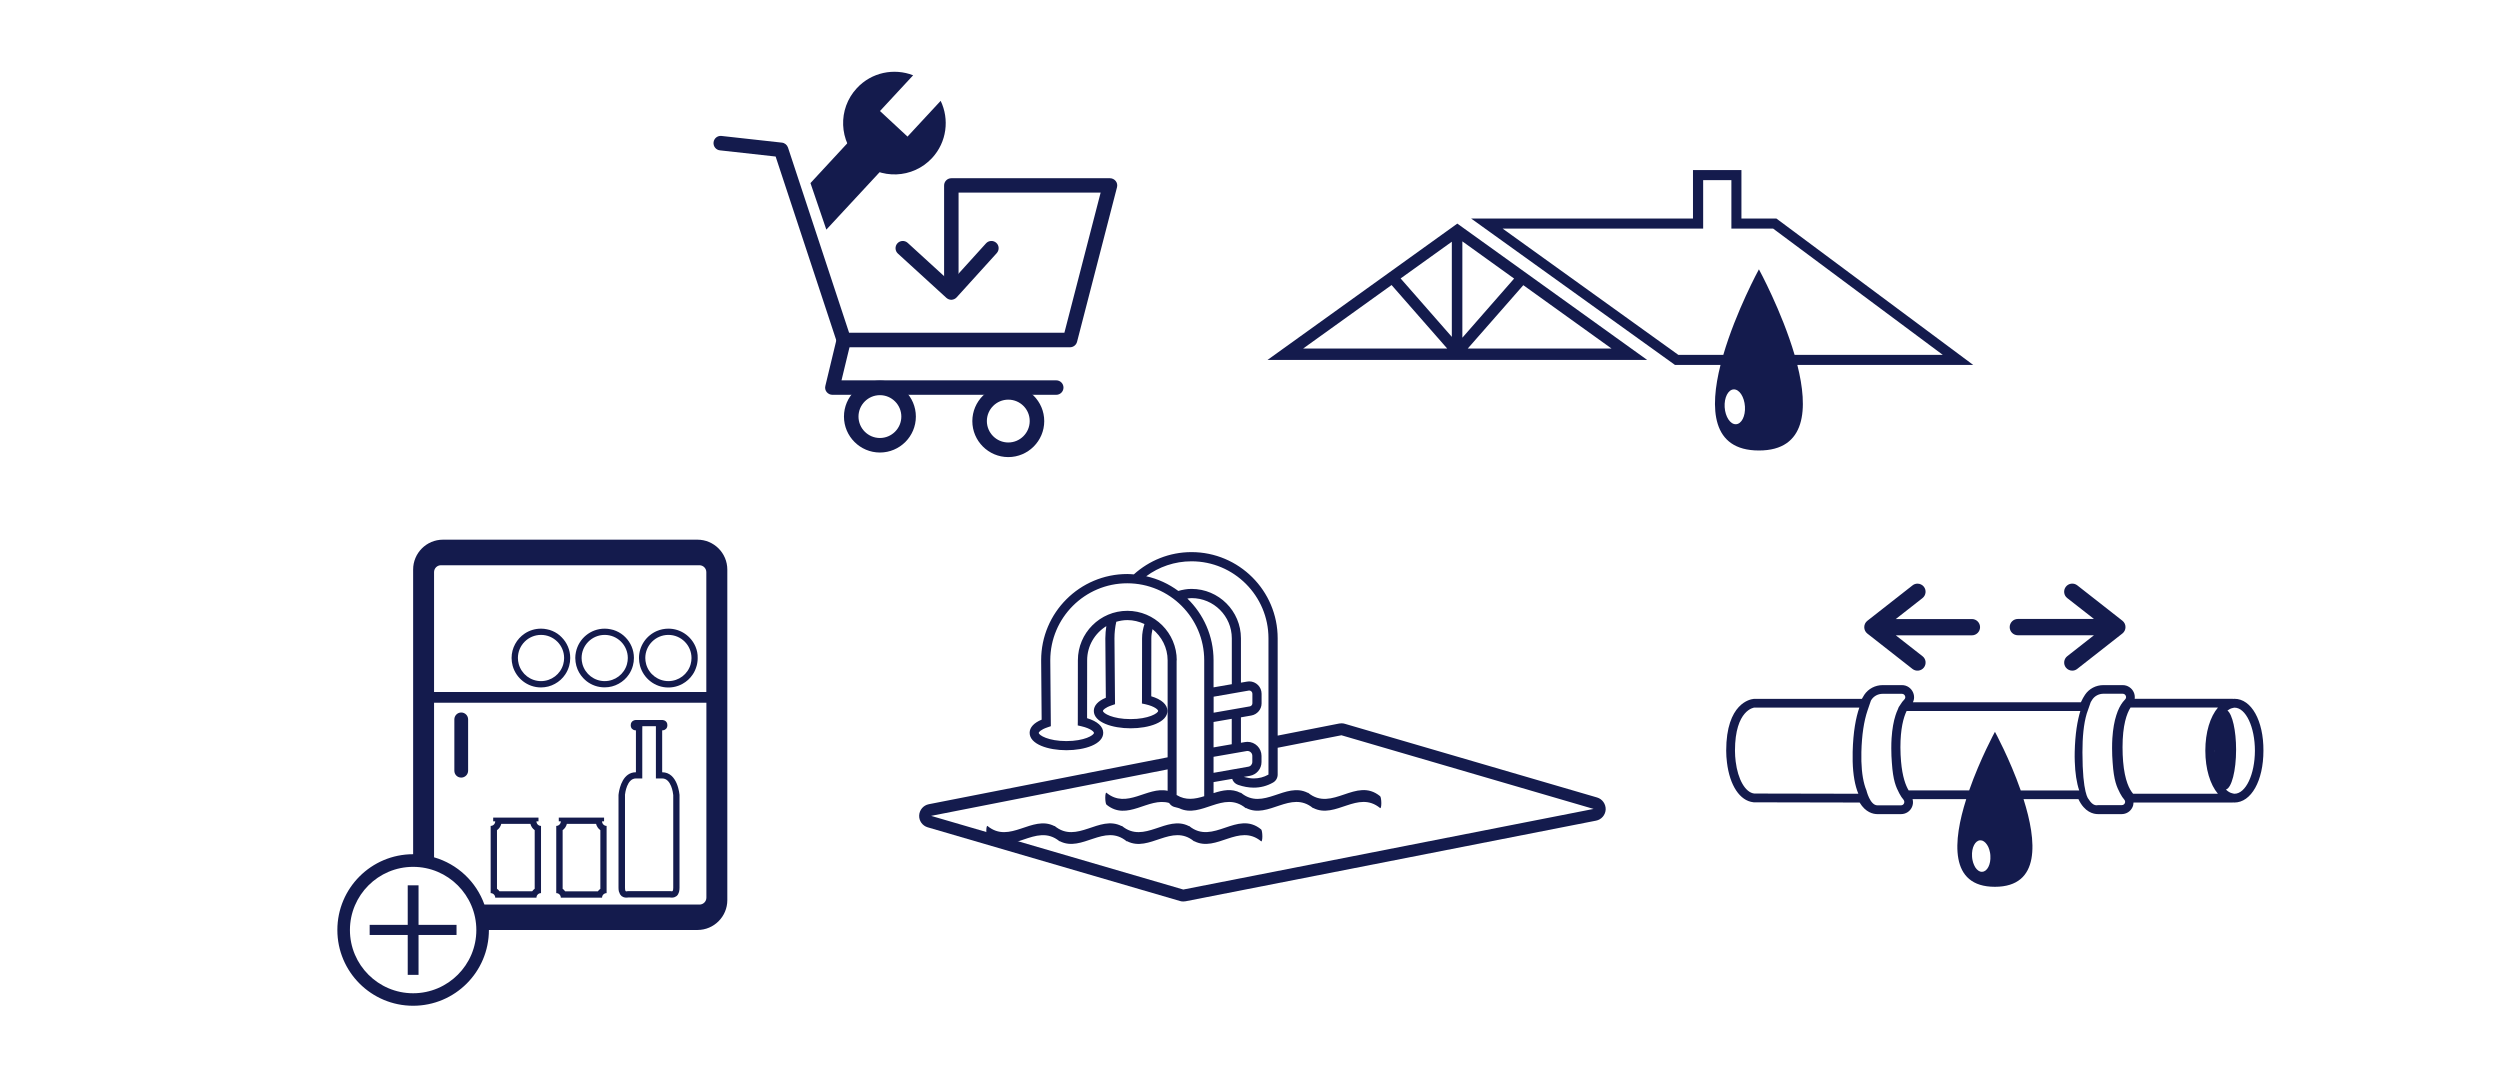 <?xml version="1.0" encoding="utf-8"?>
<!-- Generator: Adobe Illustrator 23.0.1, SVG Export Plug-In . SVG Version: 6.00 Build 0)  -->
<svg version="1.1" id="Layer_1" xmlns="http://www.w3.org/2000/svg" xmlns:xlink="http://www.w3.org/1999/xlink" x="0px" y="0px"
	 viewBox="0 0 356 152" style="enable-background:new 0 0 356 152;" xml:space="preserve">
<style type="text/css">
	.st0{fill:#141B4D;}
</style>
<g>
	<path class="st0" d="M318.19,99.51c-0.06,0-0.1,0.01-0.15,0.01c-0.05-0.01-0.1-0.01-0.15-0.01h-13.91c0.09-0.64-0.2-1.29-0.74-1.65
		c-0.29-0.2-0.62-0.3-0.97-0.3h-2.75c-1.05,0-2.03,0.51-2.61,1.37c-0.19,0.28-0.39,0.64-0.59,1.07h-0.08h-23.84
		c0.07-0.15,0.12-0.3,0.15-0.47c0.09-0.64-0.2-1.3-0.74-1.67c-0.29-0.2-0.62-0.3-0.97-0.3h-2.75c-1.05,0-2.03,0.51-2.61,1.37
		c-0.11,0.17-0.23,0.37-0.35,0.59h-0.37h-14.96h-0.06l-0.06,0.01c-0.4,0.04-3.87,0.58-3.87,7.37c0,0.56,0.04,1.13,0.11,1.69
		c0.4,3.27,1.84,5.44,3.75,5.65l0.07,0.01l0.07,0l14.83,0.03l0.17,0c0.85,1.42,1.93,1.65,2.54,1.65c0.05,0,0.1,0,0.14,0h3.21
		c0.68,0,1.28-0.38,1.56-1c0.17-0.37,0.19-0.76,0.09-1.13h7.64c-1.89,5.95-2.46,12.48,4.08,12.48c6.55,0,5.97-6.52,4.08-12.48h7.82
		c0.87,1.85,2.12,2.13,2.79,2.13c0.05,0,0.1,0,0.14,0h3.21c0.68,0,1.28-0.38,1.56-1c0.1-0.21,0.13-0.43,0.14-0.65h14.06
		c0.05,0,0.1-0.01,0.15-0.01c0.05,0,0.09,0.01,0.15,0.01c2.4,0,4.14-3.1,4.14-7.38C322.34,102.62,320.59,99.51,318.19,99.51z
		 M315.3,106.83c0,0.1,0,0.2,0,0.3c0-0.08-0.01-0.16-0.01-0.24C315.29,106.87,315.3,106.85,315.3,106.83z M297.41,113.79
		c0,0-0.87-0.72-0.87-6.66c0-2.17,0.17-4.03,0.61-5.51l0.57-1.64l0,0c0.08-0.14,0.15-0.26,0.23-0.37c0.35-0.52,0.95-0.82,1.57-0.82
		h2.75c0.1,0,0.19,0.03,0.27,0.08c0.15,0.1,0.23,0.29,0.21,0.46c-0.01,0.09-0.05,0.17-0.12,0.25c-0.11,0.11-0.22,0.24-0.34,0.39
		c-0.34,0.44-0.67,1.05-0.93,1.89c-0.27,0.84-0.47,1.9-0.56,3.26c-0.03,0.45-0.04,0.93-0.04,1.45c0,0.74,0.03,1.41,0.08,2.02
		c0.17,2.59,0.59,3.46,1.05,4.36c0.2,0.39,0.41,0.69,0.61,0.92c0.27,0.31,0.05,0.78-0.36,0.78h-3.28c0,0-0.03,0-0.08,0
		C298.56,114.68,298.03,114.81,297.41,113.79z M270.7,114.68h-3.28c0,0-0.03,0-0.08,0c-1.06,0-1.56-2.13-1.56-2.13
		c-0.43-1.03-0.67-2.43-0.72-4.15c-0.01-0.47-0.01-0.9,0-1.31c0.06-2.41,0.36-4.4,0.88-5.93l0.48-1.4c0.03-0.05,0.06-0.09,0.09-0.14
		c0.35-0.52,0.95-0.82,1.57-0.82h2.75c0.1,0,0.19,0.03,0.27,0.08c0.15,0.1,0.23,0.29,0.21,0.46c-0.01,0.09-0.05,0.17-0.12,0.25
		c-0.11,0.11-0.22,0.24-0.34,0.39c0,0,0,0,0,0.01l0,0l-0.47,0.7c-0.05,0.1-0.08,0.22-0.13,0.33c-0.12,0.26-0.23,0.53-0.33,0.85
		c-0.27,0.84-0.47,1.9-0.56,3.26c-0.03,0.45-0.04,0.93-0.04,1.45c0,0.74,0.03,1.41,0.08,2.02c0.17,2.59,0.59,3.46,1.05,4.36
		c0.2,0.39,0.41,0.69,0.61,0.92C271.32,114.21,271.11,114.68,270.7,114.68z M249.81,113c-1.28-0.14-2.34-2.03-2.65-4.56
		c-0.06-0.49-0.1-1.01-0.1-1.54c0-5.86,2.75-6.14,2.75-6.14h14.96c-0.49,1.41-0.88,3.43-0.95,6.3c-0.01,0.48-0.01,0.93,0,1.38
		c0.05,1.88,0.32,3.42,0.81,4.59L249.81,113z M282.09,124.13c-0.04-0.01-0.08-0.01-0.12-0.02c-0.05-0.02-0.09-0.04-0.14-0.07
		c-0.04-0.02-0.08-0.03-0.11-0.06c-0.04-0.03-0.09-0.07-0.13-0.11c-0.03-0.03-0.07-0.06-0.1-0.09c-0.04-0.04-0.08-0.1-0.12-0.15
		c-0.03-0.04-0.06-0.07-0.09-0.12c-0.04-0.06-0.07-0.13-0.1-0.19c-0.02-0.05-0.05-0.09-0.07-0.14c-0.03-0.07-0.06-0.15-0.09-0.23
		c-0.02-0.05-0.04-0.09-0.05-0.14c-0.03-0.09-0.05-0.18-0.07-0.28c-0.01-0.05-0.03-0.09-0.03-0.14c-0.03-0.14-0.04-0.29-0.05-0.45
		c-0.08-1.24,0.45-2.26,1.17-2.28c0.05,0,0.1,0.01,0.16,0.02c0.04,0.01,0.08,0.01,0.12,0.02c0.05,0.02,0.09,0.04,0.14,0.07
		c0.04,0.02,0.08,0.03,0.11,0.06c0.05,0.03,0.09,0.07,0.13,0.11c0.03,0.03,0.07,0.06,0.1,0.09c0.04,0.04,0.08,0.1,0.12,0.15
		c0.03,0.04,0.06,0.07,0.09,0.12c0.04,0.06,0.07,0.13,0.11,0.19c0.02,0.04,0.05,0.08,0.07,0.13c0.03,0.07,0.06,0.16,0.09,0.24
		c0.02,0.05,0.04,0.09,0.05,0.14c0.03,0.09,0.05,0.19,0.07,0.29c0.01,0.04,0.02,0.08,0.03,0.12c0.03,0.14,0.04,0.29,0.05,0.45
		c0.08,1.24-0.45,2.26-1.17,2.28C282.2,124.16,282.15,124.14,282.09,124.13z M287.75,112.55c-1.57-4.49-3.67-8.34-3.67-8.34
		s-2.1,3.85-3.67,8.34h-8.62c-0.41-0.68-0.89-1.92-1.08-4.11c-0.05-0.6-0.09-1.26-0.09-2.02c0-2.65,0.43-4.23,0.88-5.17h24.74
		c-0.42,1.38-0.74,3.25-0.8,5.82c-0.01,0.48-0.01,0.93,0.01,1.38c0.05,1.63,0.26,3.01,0.63,4.11H287.75z M303.75,113.03
		c-0.01-0.02-0.02-0.04-0.04-0.06c-0.45-0.53-1.15-1.77-1.38-4.54c-0.05-0.6-0.08-1.27-0.08-2.02c0-3.17,0.6-4.81,1.14-5.66h12.45
		c-1.11,1.3-1.8,3.52-1.8,6.14c0,2.61,0.69,4.84,1.79,6.14H303.75z M318.19,113.03c-0.1,0-0.2-0.04-0.3-0.06
		c-0.33-0.07-0.64-0.26-0.92-0.54c0.81-0.21,1.45-2.67,1.45-5.68c0-2.74-0.53-5.02-1.23-5.57c0.22-0.17,0.46-0.3,0.71-0.35
		c0.1-0.02,0.2-0.06,0.3-0.06c1.6,0,2.9,2.75,2.9,6.14C321.09,110.28,319.79,113.03,318.19,113.03z"/>
	<path class="st0" d="M265.91,90.22l6.43,5.04c0.5,0.39,1.23,0.3,1.62-0.2c0.39-0.5,0.31-1.23-0.2-1.62l-3.8-2.97h10.84
		c0.64,0,1.16-0.52,1.16-1.16c0-0.64-0.52-1.16-1.16-1.16h-10.84l3.8-2.98c0.5-0.39,0.59-1.12,0.2-1.62
		c-0.23-0.29-0.57-0.44-0.91-0.44c-0.25,0-0.5,0.08-0.71,0.25l-6.43,5.04c-0.28,0.22-0.44,0.55-0.44,0.91
		C265.47,89.67,265.63,90,265.91,90.22z"/>
	<path class="st0" d="M287.34,90.46h10.84l-3.8,2.98c-0.5,0.39-0.59,1.12-0.2,1.62c0.23,0.29,0.57,0.44,0.91,0.44
		c0.25,0,0.5-0.08,0.71-0.25l6.43-5.04c0.28-0.22,0.44-0.55,0.44-0.91c0-0.36-0.16-0.69-0.44-0.91l-6.43-5.04
		c-0.5-0.39-1.23-0.3-1.62,0.2c-0.39,0.5-0.31,1.23,0.2,1.62l3.8,2.97h-10.84c-0.64,0-1.16,0.52-1.16,1.16
		C286.18,89.95,286.7,90.46,287.34,90.46z"/>
</g>
<g>
	<path class="st0" d="M180.5,51.25h54.05l-27.03-19.41L180.5,51.25z M185.57,49.63l12.59-9.04l7.92,9.04H185.57z M206.74,47.97
		l-7.29-8.32l7.29-5.23V47.97z M229.48,49.63h-20.47l7.91-9.02L229.48,49.63z M208.24,34.37l7.37,5.3l-7.37,8.42V34.37z"/>
	<path class="st0" d="M280.99,51.97l-28.03-20.85h-4.98v-6.9h-6.9v6.9h-31.59l29.03,20.85h6.48c-1.56,6.2-1.31,12.18,5.47,12.18
		s7.03-5.98,5.47-12.18H280.99z M247.19,60.41c-0.8,0.03-1.51-1.06-1.6-2.43c-0.08-1.37,0.5-2.5,1.29-2.53
		c0.8-0.03,1.51,1.06,1.6,2.43C248.57,59.26,247.99,60.39,247.19,60.41z M250.47,38.35c0,0-3.26,5.98-5.07,12.18h-6.41l-25.02-17.98
		h28.56v-6.9h4.02v6.9h5.94l24.16,17.98h-21.1C253.73,44.33,250.47,38.35,250.47,38.35z"/>
</g>
<path class="st0" d="M227.42,113.56l-35.91-10.49c-0.15-0.05-0.32-0.07-0.48-0.07c-0.11,0-0.22,0.01-0.33,0.03l-8.76,1.72V90.89
	c0-6.77-5.51-12.27-12.27-12.27c-3.16,0-6.03,1.21-8.21,3.17c-0.31-0.02-0.62-0.05-0.93-0.05c-6.77,0-12.27,5.5-12.27,12.27
	l0.07,8.47c-1.1,0.45-1.71,1.11-1.71,1.87c0,1.63,2.63,2.48,5.24,2.48s5.24-0.85,5.24-2.48c0-0.9-0.83-1.64-2.3-2.08l0.01-8.25
	c0-2.06,1.1-3.85,2.73-4.86c-0.08,0.57-0.14,1.14-0.14,1.73l0.07,8.47c-1.1,0.45-1.71,1.11-1.71,1.87c0,1.63,2.63,2.48,5.24,2.48
	s5.24-0.85,5.24-2.48c0-0.9-0.83-1.64-2.3-2.08l0.01-8.25c0-0.45,0.07-0.89,0.17-1.31c1.3,1.05,2.15,2.64,2.15,4.44v13.81
	l-34.01,6.68c-0.77,0.15-1.33,0.81-1.37,1.59c-0.04,0.78,0.47,1.48,1.22,1.7l35.91,10.49c0.15,0.05,0.32,0.07,0.48,0.07
	c0.11,0,0.22-0.01,0.33-0.03l58.45-11.48c0.77-0.15,1.33-0.81,1.37-1.59C228.67,114.48,228.17,113.78,227.42,113.56z M169.67,79.93
	c6.05,0,10.96,4.92,10.96,10.96v19.41c-0.66,0.37-1.35,0.55-2.1,0.55c-0.45,0-0.93-0.09-1.42-0.22l0.87-0.15
	c0.96-0.17,1.66-1,1.66-1.97v-0.87c0-1.1-0.9-2-2-2c-0.11,0-0.23,0.01-0.34,0.03l-0.59,0.1v-3.62l1.48-0.26
	c0.84-0.15,1.46-0.88,1.46-1.73v-1.37c0-0.97-0.79-1.76-1.76-1.76c0,0,0,0,0,0c-0.07,0-0.23,0.01-0.3,0.03l-0.88,0.15v-6.31
	c0-3.88-3.16-7.04-7.04-7.04c-0.66,0-1.28,0.12-1.88,0.29c-1.34-0.99-2.89-1.72-4.57-2.09C165.03,80.72,167.26,79.93,169.67,79.93z
	 M172.81,110.05v-2.28l4.71-0.82c0.04-0.01,0.08-0.01,0.12-0.01c0.37,0,0.69,0.3,0.69,0.69v0.87c0,0.34-0.24,0.63-0.58,0.68
	L172.81,110.05z M175.4,97.43l-2.59,0.45v-3.86c0-3.45-1.43-6.56-3.73-8.79c0.2-0.02,0.39-0.06,0.6-0.06c3.16,0,5.73,2.57,5.73,5.73
	V97.43z M177.81,98.34c0.03,0,0.05-0.01,0.08-0.01c0.24,0,0.45,0.2,0.45,0.45v1.37c0,0.22-0.16,0.41-0.37,0.44l-5.15,0.9v-2.28
	L177.81,98.34z M175.4,102.36v3.62l-2.59,0.45v-3.62L175.4,102.36z M163.13,100.29c1.37,0.32,1.79,0.8,1.79,0.94
	c0,0.34-1.38,1.17-3.93,1.17c-2.55,0-3.93-0.83-3.93-1.17c0-0.12,0.31-0.47,1.22-0.78l0.5-0.17l-0.08-9.39
	c0-0.81,0.09-1.6,0.26-2.35c0.5-0.14,1.02-0.24,1.57-0.24c0.87,0,1.69,0.21,2.44,0.56c-0.2,0.65-0.34,1.32-0.34,2.04l-0.01,8.75
	l-0.01,0.53L163.13,100.29z M167.57,94.02c0-3.88-3.16-7.04-7.04-7.04c-3.88,0-7.04,3.16-7.04,7.04l-0.01,8.75l-0.01,0.53l0.52,0.12
	c1.37,0.32,1.79,0.8,1.79,0.94c0,0.34-1.38,1.17-3.93,1.17c-2.55,0-3.93-0.83-3.93-1.17c0-0.12,0.31-0.47,1.22-0.78l0.5-0.17
	l-0.08-9.39c0-6.05,4.92-10.96,10.96-10.96s10.96,4.92,10.96,10.96v19.36c-1.31,0.41-2.62,0.64-3.93-0.17V94.02z M168.5,126.67
	l-35.91-10.49l33.68-6.62v3.05c-2.9-0.65-5.81,2.66-8.71,0.28c-0.09-0.08-0.17,0.23-0.17,0.7c0,0.47,0.08,0.92,0.17,0.99
	c2.97,2.44,5.95-1.11,8.92-0.24c0.16,0.25,0.39,0.45,0.68,0.55c0.22,0.07,0.43,0.11,0.65,0.17c0,0,0.01,0.01,0.01,0.01
	c0.01,0,0.01,0,0.01,0c0.03,0.01,0.05,0.01,0.08,0.02c3.16,1.54,6.31-2.61,9.47-0.02c0.02,0.02,0.04,0.01,0.06-0.01
	c3.18,1.63,6.36-2.6,9.53,0.01c0.01,0.01,0.02,0,0.04-0.01c3.17,1.62,6.35-2.6,9.52,0.01c0.09,0.08,0.17-0.23,0.17-0.7
	c0-0.47-0.08-0.92-0.17-0.99c-3.42-2.81-6.84,2.32-10.26-0.49c-0.01-0.01-0.02,0-0.04,0.01c-3.17-1.62-6.35,2.6-9.52-0.01
	c-0.02-0.02-0.04-0.01-0.06,0.01c-1.28-0.66-2.56-0.37-3.84,0.04v-1.57l2.65-0.46c0.12,0.39,0.43,0.71,0.83,0.85
	c0.79,0.27,1.53,0.4,2.25,0.4c0.96,0,1.88-0.24,2.73-0.72c0.42-0.23,0.67-0.67,0.67-1.14v-3.82l9.08-1.78l35.91,10.49L168.5,126.67z
	"/>
<path class="st0" d="M169.33,117.62c-0.01-0.01-0.02,0-0.04,0.01c-3.17-1.62-6.35,2.6-9.52-0.01c-0.02-0.02-0.04-0.01-0.06,0.01
	c-3.18-1.63-6.36,2.6-9.53-0.01c-0.01-0.01-0.02,0-0.04,0.01c-3.17-1.62-6.35,2.6-9.52-0.01c-0.09-0.08-0.17,0.23-0.17,0.7
	c0,0.47,0.08,0.92,0.17,0.99c3.42,2.81,6.84-2.32,10.26,0.49c0.01,0.01,0.02,0,0.04-0.01c3.17,1.62,6.35-2.6,9.52,0.01
	c0.02,0.02,0.04,0.01,0.06-0.01c3.18,1.63,6.36-2.6,9.53,0.01c0.01,0.01,0.02,0,0.04-0.01c3.17,1.62,6.35-2.6,9.52,0.01
	c0.09,0.08,0.17-0.23,0.17-0.7c0-0.47-0.08-0.92-0.17-0.99C176.17,115.3,172.75,120.43,169.33,117.62z"/>
<g>
	<path class="st0" d="M99.32,76.85H63.08c-2.35,0-4.25,1.91-4.25,4.25v40.54c-5.96,0-10.79,4.83-10.79,10.79
		c0,5.96,4.83,10.79,10.79,10.79c5.96,0,10.79-4.83,10.79-10.79h29.7c2.35,0,4.25-1.91,4.25-4.25V81.11
		C103.57,78.76,101.66,76.85,99.32,76.85z M61.81,81.47c0-0.54,0.44-0.98,0.98-0.98h36.81c0.54,0,0.98,0.44,0.98,0.98v17.07H61.81
		V81.47z M58.83,141.44c-4.96,0-9-4.04-9-9c0-4.96,4.04-9,9-9c4.96,0,9,4.04,9,9C67.83,137.41,63.79,141.44,58.83,141.44z
		 M100.59,127.83c0,0.54-0.44,0.98-0.98,0.98H68.98c-1.16-3.25-3.83-5.77-7.17-6.73v-22.01h38.78V127.83z"/>
	<path class="st0" d="M65.68,110.73c0.54,0,0.98-0.44,0.98-0.98v-7.31c0-0.54-0.44-0.98-0.98-0.98c-0.54,0-0.98,0.44-0.98,0.98v7.31
		C64.7,110.3,65.13,110.73,65.68,110.73z"/>
	<path class="st0" d="M78.67,89.85c-0.25-0.11-0.51-0.19-0.79-0.24c-0.27-0.06-0.55-0.09-0.84-0.09h0c-0.87,0-1.67,0.26-2.34,0.71
		c-1.11,0.75-1.85,2.03-1.85,3.47c0,0.39,0.06,0.76,0.15,1.11c0.49,1.77,2.11,3.08,4.03,3.08h0c0.72,0,1.4-0.18,1.99-0.51
		c0.59-0.32,1.1-0.78,1.47-1.34c0.25-0.37,0.44-0.79,0.56-1.23c0.1-0.35,0.15-0.73,0.15-1.11c0-1.16-0.47-2.2-1.23-2.96
		C79.62,90.37,79.17,90.06,78.67,89.85z M80.21,94.58c-0.39,1.42-1.69,2.41-3.17,2.41s-2.77-0.99-3.17-2.42
		c-0.08-0.29-0.12-0.59-0.12-0.87c0-1.81,1.47-3.29,3.29-3.29c1.81,0,3.29,1.47,3.29,3.29C80.33,93.99,80.29,94.28,80.21,94.58z"/>
	<path class="st0" d="M87.74,89.85c-0.25-0.11-0.51-0.19-0.79-0.24c-0.27-0.06-0.55-0.09-0.84-0.09h0c-2.02,0-3.71,1.43-4.1,3.34
		c-0.06,0.27-0.09,0.55-0.09,0.84c0,0.39,0.06,0.76,0.15,1.11c0.18,0.66,0.52,1.26,0.98,1.75c0.15,0.16,0.32,0.31,0.49,0.45
		c0.71,0.55,1.59,0.87,2.56,0.87h0c0.72,0,1.4-0.18,1.99-0.51c0.59-0.32,1.1-0.78,1.47-1.34c0.25-0.37,0.44-0.79,0.56-1.23
		c0.1-0.35,0.15-0.73,0.15-1.11c0-1.16-0.47-2.2-1.23-2.96C88.69,90.37,88.24,90.06,87.74,89.85z M89.28,94.58
		c-0.39,1.42-1.69,2.41-3.17,2.41s-2.77-0.99-3.17-2.42c-0.08-0.29-0.12-0.59-0.12-0.87c0-1.81,1.47-3.29,3.29-3.29
		c1.81,0,3.29,1.47,3.29,3.29C89.4,93.99,89.36,94.28,89.28,94.58z"/>
	<path class="st0" d="M99.04,92.08c-0.64-1.5-2.12-2.56-3.86-2.56c-0.58,0-1.13,0.12-1.63,0.33c-1.5,0.64-2.56,2.12-2.56,3.86
		c0,0.39,0.06,0.76,0.15,1.11c0.49,1.77,2.11,3.08,4.03,3.08c0.24,0,0.48-0.02,0.71-0.06c0.46-0.08,0.89-0.23,1.29-0.45
		c0.59-0.32,1.1-0.78,1.47-1.34c0.13-0.19,0.24-0.38,0.33-0.59c0.09-0.21,0.17-0.42,0.23-0.64c0.05-0.18,0.09-0.36,0.11-0.54
		c0.03-0.19,0.04-0.37,0.04-0.57C99.37,93.13,99.25,92.58,99.04,92.08z M98.35,94.58c-0.39,1.42-1.69,2.41-3.17,2.41
		c-1.47,0-2.78-0.99-3.17-2.42c-0.08-0.29-0.12-0.59-0.12-0.87c0-1.81,1.47-3.29,3.29-3.29c1.81,0,3.29,1.47,3.29,3.29
		C98.47,93.99,98.43,94.28,98.35,94.58z"/>
	<path class="st0" d="M70.52,127.83L70.52,127.83h3.24h0h2.63c0-0.18,0.07-0.34,0.19-0.46c0.12-0.12,0.28-0.19,0.46-0.19v-9.57
		c-0.18,0-0.34-0.07-0.46-0.19c-0.12-0.12-0.19-0.28-0.19-0.46h0h0.29v-0.53h-6.45h0v0.53h0h0.29c0,0.36-0.29,0.65-0.65,0.65v9.57
		C70.23,127.18,70.52,127.47,70.52,127.83z M70.77,118.22c0.3-0.21,0.52-0.53,0.61-0.9h2.38h1.77c0.09,0.37,0.31,0.68,0.61,0.9v8.34
		c-0.14,0.1-0.26,0.22-0.36,0.36h-2.02h-2.63c-0.1-0.14-0.22-0.26-0.36-0.36V118.22z"/>
	<path class="st0" d="M79.86,127.83L79.86,127.83h3.21h0h2.66c0-0.27,0.16-0.5,0.4-0.6c0.08-0.03,0.16-0.05,0.25-0.05v-9.57
		c-0.09,0-0.18-0.02-0.25-0.05c-0.23-0.1-0.4-0.33-0.4-0.6h0.29v-0.53h-6.45h0v0.53h0h0.29c0,0.36-0.29,0.65-0.65,0.65v9.57
		C79.57,127.18,79.86,127.47,79.86,127.83z M80.11,118.22c0.3-0.21,0.52-0.53,0.61-0.9h2.35h1.81c0.09,0.37,0.31,0.68,0.61,0.9v8.35
		c-0.14,0.1-0.26,0.22-0.36,0.36h-2.05h-2.6c-0.1-0.14-0.22-0.26-0.36-0.36V118.22z"/>
	<path class="st0" d="M88.17,127.04c0.03,0.1,0.07,0.19,0.11,0.27c0.01,0.02,0.02,0.05,0.04,0.07c0.06,0.09,0.12,0.16,0.19,0.22
		c0.02,0.01,0.03,0.02,0.05,0.03c0.06,0.04,0.12,0.08,0.18,0.1c0.02,0.01,0.04,0.02,0.07,0.03c0.07,0.02,0.13,0.04,0.2,0.05
		c0.01,0,0.02,0,0.02,0c0.06,0.01,0.12,0.01,0.17,0.01c0.01,0,0.02,0,0.03,0c0.05,0,0.09,0,0.13-0.01c0.02,0,0.03,0,0.04,0
		c0.04-0.01,0.06-0.01,0.06-0.01h5.93l0,0c0,0,0.03,0.01,0.06,0.01c0.01,0,0.03,0,0.04,0c0.04,0,0.08,0.01,0.13,0.01
		c0.01,0,0.02,0,0.03,0c0.05,0,0.11,0,0.17-0.01c0.01,0,0.02,0,0.02,0c0.06-0.01,0.13-0.03,0.2-0.05c0.02-0.01,0.04-0.02,0.07-0.03
		c0.06-0.03,0.12-0.06,0.18-0.1c0.02-0.01,0.03-0.02,0.05-0.03c0.07-0.06,0.14-0.13,0.19-0.22c0.01-0.02,0.02-0.05,0.04-0.07
		c0.04-0.08,0.08-0.17,0.11-0.27c0.01-0.04,0.02-0.07,0.03-0.12c0.03-0.14,0.05-0.3,0.05-0.49c0-1.7,0-13.24,0-13.24
		s-0.24-3.22-2.47-3.22v-5.97c0,0,0,0,0,0c0,0,0,0,0.01,0c0.01,0,0.02,0,0.03,0c0.01,0,0.02,0,0.04,0c0.02,0,0.03,0,0.05-0.01
		c0.02,0,0.04-0.01,0.06-0.01c0.02,0,0.04-0.01,0.06-0.01c0.02-0.01,0.05-0.02,0.07-0.03c0.02-0.01,0.04-0.02,0.06-0.03
		c0.03-0.01,0.05-0.03,0.07-0.05c0.02-0.01,0.04-0.02,0.06-0.04c0.02-0.02,0.05-0.05,0.07-0.07c0.02-0.02,0.03-0.03,0.05-0.06
		c0.02-0.03,0.04-0.07,0.05-0.11c0.01-0.02,0.02-0.04,0.03-0.07c0.02-0.07,0.03-0.14,0.03-0.23c0,0,0-0.01,0-0.01
		c0-0.09-0.01-0.17-0.03-0.24c-0.02-0.07-0.05-0.13-0.08-0.18c-0.03-0.05-0.07-0.1-0.11-0.13c-0.17-0.15-0.38-0.18-0.45-0.19
		c-0.02,0-0.03,0-0.03,0h-3.81h0c0,0-0.71,0.02-0.71,0.75c0,0.09,0.01,0.17,0.03,0.24c0.01,0.02,0.02,0.04,0.03,0.06
		c0.02,0.04,0.03,0.08,0.05,0.12c0.01,0.02,0.03,0.04,0.05,0.05c0.02,0.03,0.04,0.05,0.07,0.07c0.02,0.02,0.04,0.03,0.06,0.04
		c0.02,0.02,0.05,0.03,0.07,0.05c0.02,0.01,0.04,0.02,0.06,0.03c0.02,0.01,0.05,0.02,0.07,0.03c0.02,0.01,0.04,0.01,0.06,0.01
		c0.02,0,0.04,0.01,0.06,0.01c0.02,0,0.03,0,0.05,0.01c0.02,0,0.03,0,0.04,0c0.01,0,0.02,0,0.03,0c0,0,0,0,0.01,0c0,0,0,0,0,0v5.97
		c-1.82,0-2.31,2.13-2.44,2.93c-0.03,0.18-0.04,0.3-0.04,0.3s0,11.54,0,13.24c0,0.19,0.02,0.35,0.05,0.49
		C88.15,126.96,88.16,127,88.17,127.04z M94.26,103.42h0.08l-0.11,0L94.26,103.42z M88.99,113.22c0.03-0.27,0.28-2.37,1.57-2.37h0.9
		v-0.9v-5.97l0.01-0.57h0.96h0.36h0.61v0.57v5.97v0.9h0.9c1.29,0,1.55,2.11,1.57,2.37v13.2c0,0.5-0.12,0.5-0.21,0.5
		c-0.02,0-0.05,0-0.05,0c0,0,0,0,0,0l-0.1-0.02H95.4h-5.93l-0.09,0l-0.1,0.02c-0.01,0-0.04,0.01-0.07,0.01c-0.09,0-0.21,0-0.21-0.5
		V113.22z"/>
	<polygon class="st0" points="59.6,126.07 58.06,126.07 58.06,131.7 52.64,131.7 52.64,133.14 58.06,133.14 58.06,138.82 
		59.6,138.82 59.6,133.14 65.01,133.14 65.01,131.7 59.6,131.7 	"/>
</g>
<g>
	<g>
		<path class="st0" d="M133.95,14.36l-4.72,5.09l-3.92-3.64l4.72-5.09c-2.72-1.06-5.92-0.43-8.02,1.84
			c-2.75,2.96-2.57,7.59,0.39,10.33s7.59,2.57,10.33-0.39C134.83,20.23,135.21,16.98,133.95,14.36z"/>
		<polygon class="st0" points="123.88,16.92 115.41,26.07 117.67,32.7 128.41,21.12 		"/>
	</g>
	<path class="st0" d="M152.37,49.45h-32.21c-0.45,0-0.84-0.29-0.98-0.71l-8.73-26.45l-7.93-0.88c-0.57-0.06-0.97-0.57-0.91-1.14
		c0.06-0.57,0.57-0.98,1.14-0.91l8.59,0.95c0.4,0.04,0.74,0.32,0.87,0.7l8.7,26.37h30.66l5.16-19.95H136.5v13.21
		c0,0.57-0.46,1.03-1.03,1.03c-0.57,0-1.03-0.46-1.03-1.03V26.41c0-0.57,0.46-1.03,1.03-1.03h22.59c0.32,0,0.62,0.15,0.82,0.4
		s0.26,0.58,0.18,0.89l-5.69,22.01C153.25,49.13,152.84,49.45,152.37,49.45z"/>
	<path class="st0" d="M150.41,56.22h-31.88c-0.32,0-0.61-0.15-0.81-0.39c-0.2-0.25-0.27-0.57-0.19-0.88l1.63-6.77
		c0.13-0.55,0.69-0.89,1.24-0.76c0.55,0.13,0.89,0.69,0.76,1.24l-1.33,5.5h30.58c0.57,0,1.03,0.46,1.03,1.03
		C151.44,55.76,150.98,56.22,150.41,56.22z"/>
	<path class="st0" d="M125.3,64.44c-2.82,0-5.12-2.3-5.12-5.12c0-2.82,2.3-5.12,5.12-5.12s5.12,2.3,5.12,5.12
		C130.42,62.15,128.12,64.44,125.3,64.44z M125.3,56.27c-1.68,0-3.05,1.37-3.05,3.05c0,1.68,1.37,3.05,3.05,3.05
		c1.68,0,3.05-1.37,3.05-3.05C128.35,57.64,126.98,56.27,125.3,56.27z"/>
	<path class="st0" d="M143.58,65.09c-2.82,0-5.12-2.3-5.12-5.12c0-2.82,2.3-5.12,5.12-5.12c2.82,0,5.12,2.3,5.12,5.12
		C148.7,62.79,146.4,65.09,143.58,65.09z M143.58,56.91c-1.68,0-3.05,1.37-3.05,3.05c0,1.68,1.37,3.05,3.05,3.05
		c1.68,0,3.05-1.37,3.05-3.05C146.64,58.28,145.27,56.91,143.58,56.91z"/>
	<path class="st0" d="M135.47,42.69c-0.26,0-0.5-0.1-0.7-0.27l-6.91-6.31c-0.42-0.38-0.45-1.04-0.07-1.46
		c0.38-0.42,1.04-0.45,1.46-0.07l6.14,5.61l5.02-5.54c0.38-0.42,1.04-0.45,1.46-0.07c0.42,0.38,0.45,1.03,0.07,1.46l-5.72,6.31
		c-0.18,0.2-0.44,0.32-0.72,0.34C135.5,42.69,135.48,42.69,135.47,42.69z"/>
</g>
</svg>
